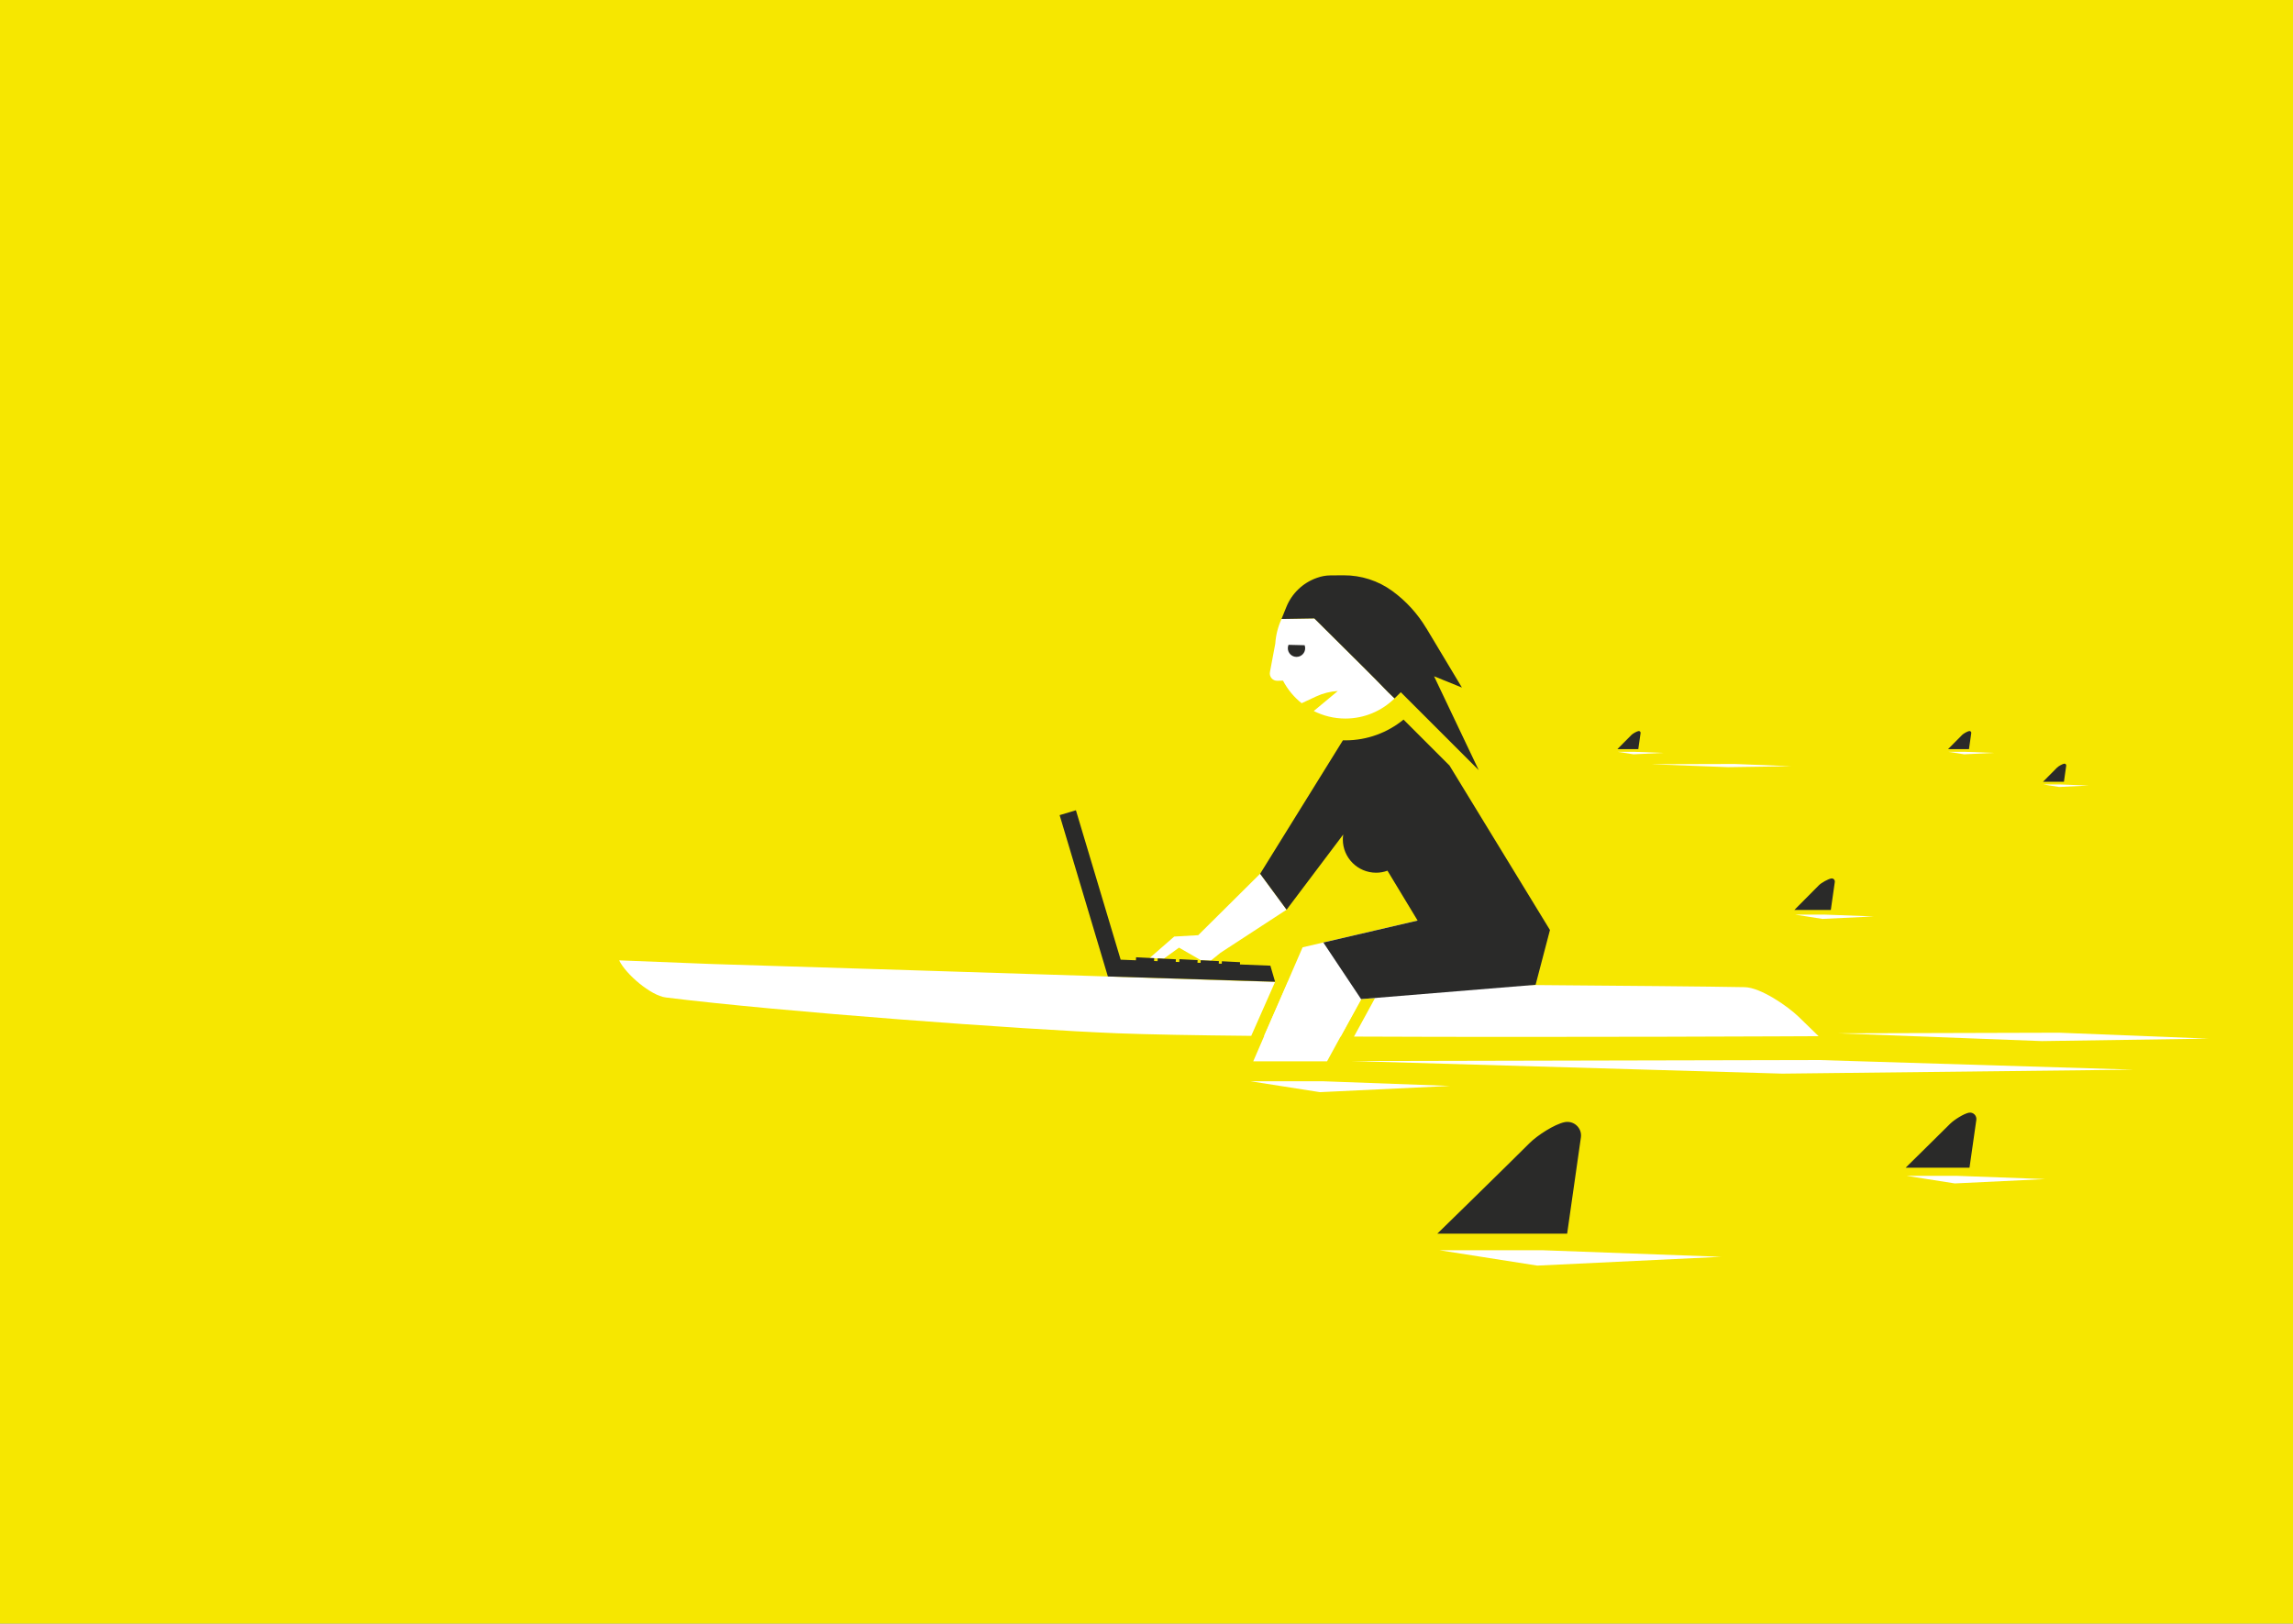 <?xml version="1.0" encoding="UTF-8"?>
<svg xmlns="http://www.w3.org/2000/svg" viewBox="0 0 1190.55 843.17">
  <rect x="0" y="0" width="1190.55" height="843.17" fill="#808080" stroke="none"/>
  <g id="HG_Signalgelb">
    <rect x="0" y="0" width="1190.55" height="843.17" transform="translate(1190.55 843.17) rotate(-180)" fill="#f6e700"/>
  </g>
  <g id="Motiv">
    <path d="m720.73,359.5l-6.39-6.55-6.39-6.41-25.54-25.37-17.02.28c-1.81,3.94-2.95,8.26-3.25,12.81l-2.77,14.75c-.47,2.4,1.4,4.61,3.84,4.54l2.94-.08c2.37,4.56,5.69,8.55,9.67,11.73l7.46-3.48c3.56-1.66,7.4-2.63,11.32-2.86l-12.48,10.39c4.93,2.49,10.49,3.91,16.39,3.91,9.94,0,18.94-3.98,25.52-10.43l-3.32-3.21Z" fill="#fff"/>
    <polygon points="676.32 491.97 736.05 478.05 755.19 514.85 706.68 518.83 689.02 551.17 650.7 551.17 676.32 491.97" fill="#fff"/>
    <path d="m662.05,509.87c-9.24-.2-17.47-.42-24.34-.66-67.09-2.37-268.21-8.58-268.21-8.58l-48.02-1.89c3.37,7.12,16.39,18.29,24.21,19.27,59.45,7.42,184.96,16.65,234.55,18.6,15.71.62,40.28,1.05,69.41,1.34l12.41-28.07Z" fill="#fff"/>
    <path d="m934.1,528.25c-5.91-5.76-19.99-15.43-28.24-15.59-40.12-.78-164.84-1.21-237.19-2.65l-12.37,28c12.62.11,26,.2,39.82.27l10.73-19.46,7.12-.56-10.96,20.06c108.99.49,241.23-.2,241.23-.2l-10.14-9.86Z" fill="#fff"/>
    <rect x="591.28" y="502.44" width="8.5" height="2.13" transform="translate(20.58 -23.38) rotate(2.29)" fill="#fff"/>
    <rect x="603.9" y="502.9" width="8.5" height="2.13" transform="translate(20.61 -23.88) rotate(2.29)" fill="#fff"/>
    <circle cx="584.22" cy="503.19" r="1.77" fill="#fff"/>
    <polygon points="752.9 563.95 685.33 567.19 649.36 561.54 687.28 561.54 752.9 563.95" fill="#fff"/>
    <polygon points="893.66 652.69 798.18 657.26 747.36 649.28 800.94 649.28 893.66 652.69" fill="#fff"/>
    <polygon points="668.01 472.42 654.27 453.76 622.12 485.67 609.66 486.38 596.91 497.5 604.27 497.85 612.16 492.13 623.45 498.64 628.66 498.88 633.66 494.84 633.65 494.83 668.01 472.42" fill="#fff"/>
    <path d="m813.68,640.67h-67.41s36.25-35.39,47.85-46.99c4.14-4.14,13.01-9.83,18.22-10.91,4.82-.99,9.18,3.05,8.48,7.92l-7.14,49.98Z" fill="#2a2a29"/>
    <polygon points="1061.94 612.33 1014.96 614.58 989.95 610.65 1016.32 610.65 1061.94 612.33" fill="#fff"/>
    <path d="m1022.59,606.42h-33.17s17.33-17.04,23.04-22.75c2.12-2.12,7.16-5.3,9.78-5.81,2.23-.43,4.21,1.48,3.89,3.73l-3.54,24.82Z" fill="#2a2a29"/>
    <polygon points="973.01 475.93 946.22 477.21 931.97 474.97 947 474.97 973.01 475.93" fill="#fff"/>
    <path d="m950.57,472.56h-18.91s9.47-9.57,12.72-12.82c1.33-1.33,4.85-3.28,6.42-3.53,1.07-.18,2,.75,1.85,1.83l-2.07,14.53Z" fill="#2a2a29"/>
    <polygon points="1084.51 407.94 1069.12 408.68 1060.92 407.39 1069.56 407.39 1084.51 407.94" fill="#fff"/>
    <path d="m1071.61,406h-10.87s5.44-5.5,7.31-7.37c.76-.76,2.79-1.88,3.69-2.03.62-.1,1.15.43,1.06,1.05l-1.19,8.35Z" fill="#2a2a29"/>
    <polygon points="1035.2 390.99 1019.81 391.72 1011.62 390.44 1020.26 390.44 1035.2 390.99" fill="#fff"/>
    <path d="m1022.31,389.05h-10.87s5.44-5.5,7.31-7.37c.76-.76,2.79-1.88,3.69-2.03.62-.1,1.15.43,1.06,1.05l-1.19,8.35Z" fill="#2a2a29"/>
    <polygon points="863.51 390.99 848.12 391.72 839.93 390.44 848.56 390.44 863.51 390.99" fill="#fff"/>
    <path d="m850.62,389.05h-10.87s5.44-5.5,7.31-7.37c.76-.76,2.79-1.88,3.69-2.03.62-.1,1.15.43,1.06,1.05l-1.19,8.35Z" fill="#2a2a29"/>
    <path d="m669.02,334.87c-.23.54-.36,1.14-.36,1.77,0,2.48,2.01,4.5,4.5,4.5s4.5-2.01,4.5-4.5c0-.55-.11-1.07-.29-1.56l-8.34-.2Z" fill="#2a2a29"/>
    <path d="m752.66,397.63l-23.93-23.93c-8.24,6.73-18.76,10.78-30.2,10.78-.43,0-.85-.02-1.27-.03l-42.98,69.32,13.73,18.66,29.41-39.04c-.12.83-.21,1.67-.21,2.54,0,9.55,7.74,17.29,17.29,17.29,2.07,0,4.05-.38,5.89-1.05l15.66,25.9-48.95,11.4,19.58,29.39,90.62-7.43,7.46-28.45-52.1-85.32Z" fill="#2a2a29"/>
    <path d="m740.52,326.17l18.53,30.9-14.47-5.86,23.19,48.74-40.46-40.46-3.26,3.21-3.32-3.21-6.39-6.55-6.39-6.41-25.54-25.37-17.03.28,2.52-6.24c2.84-7.01,8.53-12.48,15.66-15.03l.46-.16c2.16-.77,4.43-1.17,6.72-1.19l6.85-.05c9.1-.06,17.99,2.8,25.34,8.17h0c7.09,5.17,13.06,11.71,17.57,19.24Z" fill="#2a2a29"/>
    <polygon points="1107.79 555.5 925.36 557.56 701.64 551.02 944.24 550.5 1107.79 555.5" fill="#fff"/>
    <polygon points="1146.71 539.39 1060.16 540.66 954.02 536.63 1069.11 536.31 1146.71 539.39" fill="#fff"/>
    <polygon points="930.03 397.92 897.26 398.4 857.08 396.87 900.65 396.75 930.03 397.92" fill="#fff"/>
    <polygon points="659.59 501.5 643.79 500.87 643.85 499.69 634.42 499.21 634.36 500.49 632.79 500.43 632.86 499.14 623.43 498.66 623.36 500.05 621.74 499.98 621.81 498.61 612.38 498.13 612.3 499.61 610.46 499.53 610.53 498.19 601.11 497.71 601.03 499.15 599.21 499.08 599.28 497.61 589.86 497.13 589.78 498.7 581.86 498.39 558.63 420.79 550.17 423.32 575.22 507.11 662.04 509.85 659.59 501.5" fill="#2a2a29"/>
  </g>
</svg>